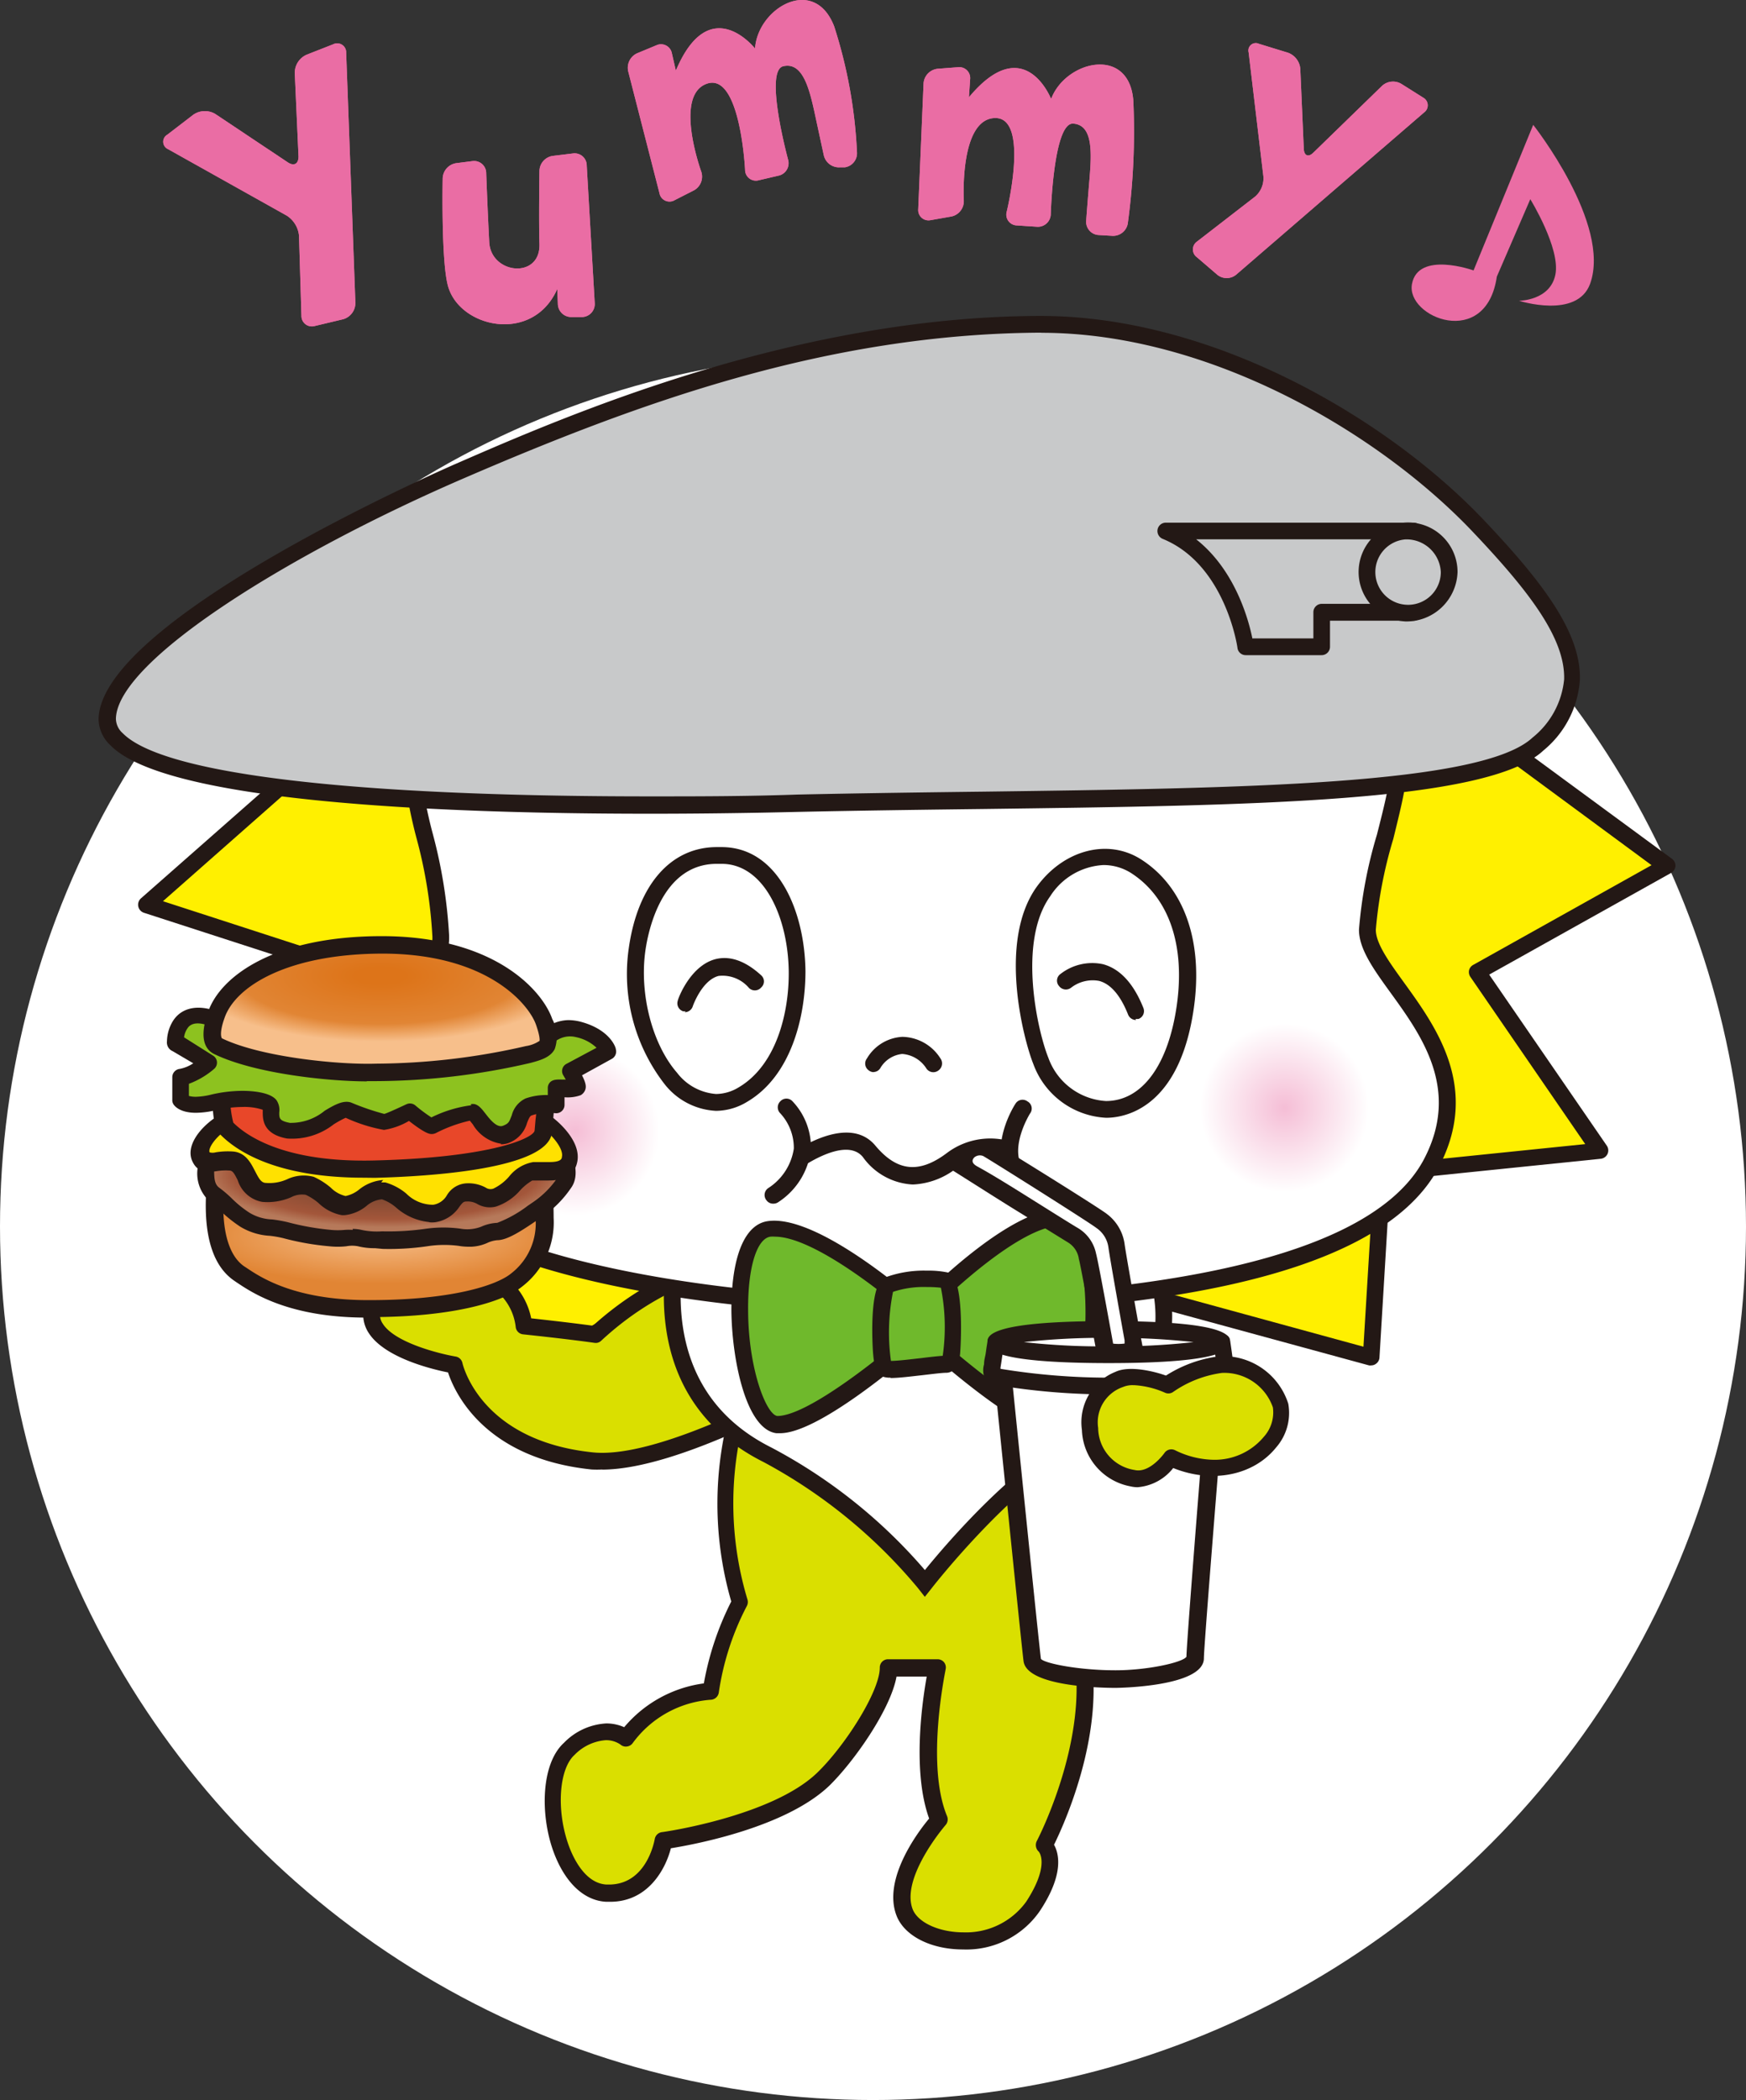 <svg xmlns="http://www.w3.org/2000/svg" xmlns:xlink="http://www.w3.org/1999/xlink" width="144" height="173.09" viewBox="0 0 144 173.09"><rect x="0" y="0" width="144" height="173.09" fill="#333333" stroke="none"/><defs><style>.cls-1{fill:#fff;}.cls-2{fill:#fff000;}.cls-3{fill:#231815;}.cls-4{fill:#dadf00;}.cls-5{fill:#c8c9ca;}.cls-6{fill:url(#radial-gradient);}.cls-7{fill:url(#radial-gradient-2);}.cls-8{fill:#6fb92c;}.cls-9{fill:url(#radial-gradient-3);}.cls-10{fill:url(#radial-gradient-4);}.cls-11{fill:#ffe100;}.cls-12{fill:#e84729;}.cls-13{fill:#8dc21f;}.cls-14{fill:url(#radial-gradient-5);}.cls-15{fill:#ea6da4;}</style><radialGradient id="radial-gradient" cx="47.42" cy="93.23" r="6.96" gradientUnits="userSpaceOnUse"><stop offset="0.01" stop-color="#f5bed6"/><stop offset="1" stop-color="#fff"/></radialGradient><radialGradient id="radial-gradient-2" cx="105.94" cy="91.31" r="6.96" xlink:href="#radial-gradient"/><radialGradient id="radial-gradient-3" cx="31.31" cy="101.62" r="15.28" gradientTransform="translate(0 75.42) scale(1 0.26)" gradientUnits="userSpaceOnUse"><stop offset="0" stop-color="#f7bf8b"/><stop offset="1" stop-color="#e18534"/></radialGradient><radialGradient id="radial-gradient-4" cx="31.86" cy="96.42" r="14.8" gradientTransform="translate(0 67.79) scale(1 0.3)" gradientUnits="userSpaceOnUse"><stop offset="0" stop-color="#5a3b29"/><stop offset="0.85" stop-color="#a3563a"/><stop offset="1" stop-color="#b6795a"/></radialGradient><radialGradient id="radial-gradient-5" cx="31.36" cy="80.62" r="15.96" gradientTransform="translate(0 53.01) scale(1 0.34)" gradientUnits="userSpaceOnUse"><stop offset="0.13" stop-color="#dd7419"/><stop offset="0.73" stop-color="#e18534"/><stop offset="1" stop-color="#f7bf8b"/></radialGradient></defs><g id="レイヤー_2" data-name="レイヤー 2"><g id="bk"><circle class="cls-1" cx="72" cy="101.09" r="72"/></g><g id="text"><polyline class="cls-2" points="31.41 57.54 12.07 74.57 29.11 80.09 19.44 97.58 39.69 98.51 42 113.7 64.09 101.72"/><path class="cls-3" d="M42,114.39a.82.82,0,0,1-.31-.07.73.73,0,0,1-.38-.52L39.09,99.17l-19.68-.9a.67.67,0,0,1-.57-.35.69.69,0,0,1,0-.67L28.1,80.49,11.86,75.23a.7.7,0,0,1-.24-1.18L31,57a.69.69,0,1,1,.91,1L13.44,74.28l15.88,5.15a.73.73,0,0,1,.43.41.68.68,0,0,1,0,.59L20.58,97l19.14.87a.69.69,0,0,1,.66.58l2.15,14.22,21.23-11.5a.69.69,0,1,1,.66,1.21l-22.1,12a.62.62,0,0,1-.32.09Z"/><path class="cls-4" d="M79.51,104c-5.94,0-19.34-4.18-30.38,6,0,0-1.87-.28-5.9-.71a5.29,5.29,0,0,0-2.76-4c-3.91-2-8.91-.84-9.76,2.55s6.79,4.67,6.79,4.67,1.51,6.88,11.36,7.9C55,121,67.2,114,67.2,114"/><path class="cls-3" d="M49.68,121.12a8.57,8.57,0,0,1-.89,0c-8.86-.92-11.3-6.36-11.84-8-1.35-.27-5.19-1.2-6.52-3.22a2.74,2.74,0,0,1-.39-2.22A5,5,0,0,1,33,104.33a9.36,9.36,0,0,1,7.81.33,5.79,5.79,0,0,1,3,4c2.75.3,4.43.52,5.09.61,9.08-8.19,19.53-7,26.48-6.3a40.49,40.49,0,0,0,4.12.33.69.69,0,0,1,0,1.38,42.62,42.62,0,0,1-4.27-.33c-6.75-.74-17-1.85-25.64,6.15a.64.64,0,0,1-.57.18s-1.91-.28-5.88-.7a.68.68,0,0,1-.61-.63,4.53,4.53,0,0,0-2.38-3.47,8,8,0,0,0-6.61-.31A3.69,3.69,0,0,0,31.38,108a1.33,1.33,0,0,0,.2,1.12c1,1.56,4.7,2.47,6,2.69a.69.69,0,0,1,.56.54c.06.26,1.57,6.41,10.76,7.36,5.85.6,17.8-6.26,17.92-6.32a.69.69,0,1,1,.7,1.19c-.49.28-11.4,6.55-17.87,6.55Z"/><path class="cls-4" d="M75,102.19c-6.16,0-13,7.16-14.65,16.52A28.38,28.38,0,0,0,61.06,132a22.78,22.78,0,0,0-2.39,7.37,9.42,9.42,0,0,0-7,3.86s-1.91-1.64-4.69.85-1.12,11.71,3.07,11.9c4,.18,4.68-4.33,4.68-4.33s9.19-1.26,13.16-5.05c2.27-2.16,5.41-6.9,5.41-9.19l4,0s-1.75,8,.15,12.51c0,0-4,4.52-2.84,7.65,1.06,2.77,7.81,3.66,10.57-.48,2.47-3.7,1-5,1-5S91.46,142,88.7,134.19c0,0,3.36-6.58,1.46-16.06S83.72,102.19,75,102.19Z"/><path class="cls-3" d="M79.42,160.68h0c-2.64,0-4.84-1.12-5.48-2.79-1.16-3,1.75-6.88,2.69-8-1.4-3.87-.58-9.57-.2-11.7H73.94c-.49,2.71-3.5,7-5.55,9-3.6,3.43-11.07,4.83-13.06,5.15-.45,1.76-1.91,4.41-5,4.41H50c-1.86-.09-3.45-1.62-4.38-4.21-1.07-3-1-7.17.89-8.89A5.26,5.26,0,0,1,50,142.05a3.63,3.63,0,0,1,1.48.31,10.37,10.37,0,0,1,6.57-3.61A24.34,24.34,0,0,1,60.31,132a29,29,0,0,1-.65-13.37C61.3,109.17,68.18,101.5,75,101.5c8.33,0,13.67,5.55,15.85,16.49a27.38,27.38,0,0,1-1.4,16.24c2.36,7.19-1.56,15.87-2.52,17.82.42.75.83,2.46-1.19,5.49a7.36,7.36,0,0,1-6.31,3.14Zm-6.1-23.92h0l4,0a.69.69,0,0,1,.54.25.68.68,0,0,1,.13.58c0,.08-1.67,7.81.12,12.11a.7.7,0,0,1-.12.72c-1,1.18-3.58,4.71-2.72,6.94.43,1.11,2.2,1.91,4.2,1.91a6.13,6.13,0,0,0,5.16-2.52c2-3.06,1.06-4.16,1-4.17a.74.74,0,0,1-.13-.82c.06-.1,5.17-9.93,2.54-17.37a.68.68,0,0,1,0-.54,26,26,0,0,0,1.41-15.61c-2-10.21-6.92-15.39-14.5-15.39-6.07,0-12.47,7.3-14,16a27.49,27.49,0,0,0,.7,13,.71.71,0,0,1-.07.55,22.31,22.31,0,0,0-2.3,7.12.7.7,0,0,1-.68.58,8.76,8.76,0,0,0-6.41,3.56.68.68,0,0,1-.48.29.66.66,0,0,1-.54-.16,2.08,2.08,0,0,0-1.21-.36,4,4,0,0,0-2.57,1.21c-1.29,1.15-1.52,4.54-.51,7.4.35,1,1.34,3.2,3.15,3.29h.19c3.12,0,3.75-3.6,3.78-3.75a.69.69,0,0,1,.59-.57c.09,0,9-1.28,12.77-4.86,2.29-2.19,5.2-6.72,5.2-8.7a.68.68,0,0,1,.69-.69Z"/><polyline class="cls-2" points="114.93 54.77 137.49 71.34 121.84 80.09 131.96 94.82 114.01 96.66 113.09 111.85 82.71 103.57"/><path class="cls-3" d="M113.09,112.54a.55.55,0,0,1-.18,0l-30.38-8.28a.69.69,0,0,1,.36-1.34L112.45,111l.87-14.34a.69.69,0,0,1,.62-.64l16.8-1.72-9.47-13.78a.71.71,0,0,1-.11-.55.69.69,0,0,1,.34-.44l14.71-8.22L114.52,55.33a.69.69,0,1,1,.82-1.11L137.9,70.79a.7.7,0,0,1,.28.6.71.71,0,0,1-.36.56l-15,8.38,9.7,14.1a.69.69,0,0,1,.06.68.7.7,0,0,1-.56.4l-17.37,1.78-.88,14.61a.68.68,0,0,1-.29.51.66.66,0,0,1-.4.13Z"/><path class="cls-1" d="M56.56,99.72c-1.45,4.33-3.34,15.16,6.72,20.19a43.17,43.17,0,0,1,13,10.57S83,121.83,88.76,119s10.09-9.14,4.81-18.27"/><path class="cls-3" d="M76.26,131.6l-.54-.69A42.91,42.91,0,0,0,63,120.52c-11.48-5.74-7.9-18.51-7.07-21l1.31.44c-.77,2.31-4.08,14.12,6.38,19.35a43.39,43.39,0,0,1,12.66,10.1c1.72-2.12,7.24-8.58,12.2-11.06a12,12,0,0,0,6.41-7c.92-3.08.28-6.54-1.89-10.3l1.19-.69c2.38,4.1,3.06,7.93,2,11.38a13.25,13.25,0,0,1-7.12,7.84c-5.56,2.79-12.19,11.26-12.25,11.35l-.55.69Z"/><path class="cls-1" d="M33.92,62.6c.36,5,2.2,8.52,2.45,14.53.19,4.9-9,11.9-2.89,20.19,6.69,9,35.78,10.94,47.05,10.32,8.82-.48,32.26-1.67,37.55-11.77,4.82-9.21-5.28-15.14-5.29-19.22,0-3.74,2.88-11.54,2.48-13.26"/><path class="cls-3" d="M76.2,108.44c-12.64,0-36.95-2.15-43.27-10.71-4.3-5.82-1.51-11,.73-15.23,1.07-2,2.07-3.86,2-5.34a39,39,0,0,0-1.31-8.08,38.43,38.43,0,0,1-1.14-6.43l1.37-.1a37.62,37.62,0,0,0,1.12,6.2,41,41,0,0,1,1.34,8.35c.07,1.86-1,3.9-2.18,6.06-2.17,4-4.63,8.63-.84,13.75,6.24,8.45,33.79,10.74,46.45,10l.27,0c8.66-.47,31.65-1.73,36.71-11.38,3-5.73-.19-10.15-2.76-13.7-1.4-1.93-2.61-3.61-2.61-5.2a37.29,37.29,0,0,1,1.48-7.83c.55-2.16,1.18-4.61,1-5.27l1.35-.32c.22,1-.25,2.88-1,5.94a36.43,36.43,0,0,0-1.44,7.48c0,1.14,1.09,2.65,2.35,4.39,2.64,3.65,6.26,8.66,2.86,15.15-5.42,10.34-28.14,11.59-37.85,12.12l-.27,0c-1.2.06-2.68.11-4.37.11Z"/><path class="cls-5" d="M8.87,59.28C9,53.32,26.67,43.76,38,38.83s28.61-12,47.74-12.1c13.85-.06,28.19,8.13,36.25,16.64,7.52,7.93,10.29,12.92,4.9,18s-33.7,4.27-61.08,4.89S8.74,65.62,8.87,59.28Z"/><path class="cls-3" d="M53.59,67.07c-17.77,0-39.91-1-44.46-5.62a3,3,0,0,1-1-2.19c.17-8.18,28.33-20.54,29.53-21.06,9-3.92,27.76-12.08,48-12.16h.15c14.25,0,28.65,8.47,36.6,16.86,4.82,5.08,8,9.26,7.89,13.13a8.25,8.25,0,0,1-3,5.82c-4.57,4.29-23.86,4.54-46.19,4.83-5,.06-10.22.13-15.36.24-4.19.1-8.3.15-12.21.15ZM85.87,27.42c-17.69.08-33.33,5.84-47.61,12s-28.6,15-28.7,19.82a1.62,1.62,0,0,0,.56,1.19c3.29,3.36,18.73,5.21,43.47,5.21,3.9,0,8,0,12.18-.15,5.14-.11,10.32-.18,15.37-.24,21.13-.28,41.08-.54,45.26-4.46A7,7,0,0,0,129,56c.1-3.4-2.93-7.31-7.51-12.14-7.75-8.18-21.76-16.43-35.6-16.43Z"/><path class="cls-5" d="M96.12,43.76h20.44v6.7H109v2.86h-6.26S101.72,46.07,96.12,43.76Z"/><path class="cls-3" d="M109,54h-6.26a.68.68,0,0,1-.68-.59c0-.07-1-6.9-6.18-9a.7.7,0,0,1-.41-.77.69.69,0,0,1,.68-.56h20.44a.69.69,0,0,1,.69.69v6.7a.69.69,0,0,1-.69.69h-6.9v2.17A.69.69,0,0,1,109,54Zm-5.68-1.38h5V50.46a.69.69,0,0,1,.69-.69h6.9V44.45H98.65c3.22,2.53,4.33,6.64,4.64,8.18Z"/><path class="cls-5" d="M119.52,47.15a3.63,3.63,0,1,1-3.62-3.38A3.51,3.51,0,0,1,119.52,47.15Z"/><path class="cls-3" d="M115.9,51.22a4.08,4.08,0,1,1,4.31-4.07,4.21,4.21,0,0,1-4.31,4.07Zm0-6.76a2.7,2.7,0,1,0,2.93,2.69,2.83,2.83,0,0,0-2.93-2.69Z"/><path class="cls-6" d="M54.38,93.23a7,7,0,1,1-7-7A7,7,0,0,1,54.38,93.23Z"/><path class="cls-7" d="M112.91,91.31a7,7,0,1,1-7-7A7,7,0,0,1,112.91,91.31Z"/><path class="cls-3" d="M59.06,91.56h0a5.74,5.74,0,0,1-4.27-2.23,14.81,14.81,0,0,1-2.93-11.19c.74-5.21,3.46-8.32,7.26-8.32h.39c4.67,0,6.86,5.3,6.92,10.22,0,3.82-1.2,8.66-4.82,10.78a5,5,0,0,1-2.55.74Zm.06-20.36c-4.52,0-5.65,5.47-5.89,7.14-.51,3.58.56,7.73,2.61,10.08a4.46,4.46,0,0,0,3.22,1.75h0a3.64,3.64,0,0,0,1.85-.54c3.11-1.82,4.18-6.14,4.14-9.58-.06-4.39-2-8.85-5.54-8.85h-.39Z"/><path class="cls-3" d="M91.22,92.13h0a6.75,6.75,0,0,1-6-4.44c-.73-1.8-3-10.06.3-14.62,2.19-3,5.83-4,8.6-2.23,3.53,2.26,5.11,6.7,4.35,12.18-1.18,8.45-5.82,9.11-7.22,9.11ZM91,71.3a5.55,5.55,0,0,0-4.39,2.58c-2.69,3.75-1.05,11.06-.15,13.3a5.39,5.39,0,0,0,4.75,3.57h0c3,0,5.16-3,5.85-7.93S96.4,74,93.35,72A4.25,4.25,0,0,0,91,71.3Z"/><path class="cls-3" d="M72.07,88.37a.66.66,0,0,1-.4-.13.69.69,0,0,1-.17-1,3.61,3.61,0,0,1,2.92-1.78,3.79,3.79,0,0,1,3.13,1.76.71.71,0,0,1-.14,1,.69.69,0,0,1-1-.14,2.58,2.58,0,0,0-2-1.21,2.37,2.37,0,0,0-1.82,1.19.67.67,0,0,1-.56.3Z"/><path class="cls-3" d="M56.55,83.35a.6.6,0,0,1-.22,0,.69.69,0,0,1-.43-.87c0-.12,1-2.86,3.09-3.42,1.2-.31,2.48.13,3.79,1.33a.67.67,0,0,1,0,1,.69.69,0,0,1-1,.05,2.86,2.86,0,0,0-2.52-1c-1.38.36-2.13,2.5-2.13,2.52a.7.7,0,0,1-.66.47Z"/><path class="cls-3" d="M93.69,84.07a.7.7,0,0,1-.65-.44c-.63-1.59-1.44-2.53-2.39-2.78a2.91,2.91,0,0,0-2.3.55.7.7,0,0,1-1-.12.67.67,0,0,1,.11-1,4.26,4.26,0,0,1,3.5-.81c1.4.37,2.53,1.58,3.34,3.61a.69.69,0,0,1-.39.9.74.74,0,0,1-.25,0Z"/><path class="cls-3" d="M75.27,97.63a5.38,5.38,0,0,1-4.11-2.27c-1.52-1.83-5.49,1.15-5.53,1.18a.69.69,0,0,1-1-.12.69.69,0,0,1,.12-1c.21-.16,5.07-3.83,7.44-1,1.79,2.14,3.61,2.34,5.91.61a5.94,5.94,0,0,1,6.55-.39A.69.69,0,0,1,84,95.86a4.55,4.55,0,0,0-5,.33,6.26,6.26,0,0,1-3.69,1.44Z"/><path class="cls-1" d="M64.85,91.31s3.6,3.6-1.09,7.21"/><path class="cls-3" d="M63.76,99.21a.67.67,0,0,1-.54-.27.69.69,0,0,1,.12-1,4.69,4.69,0,0,0,2.13-3.27,4.2,4.2,0,0,0-1.11-2.9.69.69,0,0,1,0-1,.68.68,0,0,1,1,0,5.53,5.53,0,0,1,1.52,4,6,6,0,0,1-2.67,4.3.71.71,0,0,1-.42.14Z"/><path class="cls-1" d="M84.31,91.31s-3.24,5,1.44,6.85"/><path class="cls-3" d="M85.75,98.85a.69.69,0,0,1-.24,0,4.29,4.29,0,0,1-2.77-2.65c-.79-2.4.92-5.1,1-5.21a.68.68,0,0,1,1-.21.67.67,0,0,1,.21,1s-1.42,2.27-.84,4a3,3,0,0,0,2,1.79.69.69,0,0,1,.4.9.7.7,0,0,1-.65.44Z"/><path class="cls-8" d="M75.73,108.21s-8.25-7.48-12.29-6.91S61,117,64,117.42s11.9-7.48,11.9-7.48,8.44,7.7,11.13,7.51c3.87-.27,4.41-17.3.19-17.11S75.73,108.21,75.73,108.21Z"/><path class="cls-3" d="M87,118.15c-2.68,0-9.13-5.58-11-7.29-1.94,1.69-8.59,7.27-11.66,7.27l-.31,0C61.5,117.8,60.36,112,60.32,108c0-4.39,1.07-7.07,3-7.35,3.7-.54,10.44,5,12.34,6.64,1.71-1.72,7.66-7.43,11.52-7.61h0c3.06,0,3.57,5.28,3.65,7.55.14,4.12-.75,10.73-3.76,10.94Zm-11-8.9a.71.71,0,0,1,.47.18c3.1,2.84,8.72,7.34,10.56,7.34v.69l0-.69c1.3-.1,2.66-4.28,2.48-9.52-.13-3.6-1-6.22-2.17-6.22-3.27.15-9.11,5.58-11.08,7.66a.69.69,0,0,1-1,0c-2.07-1.88-8.15-6.76-11.35-6.76a2.22,2.22,0,0,0-.37,0c-1.13.16-1.86,2.56-1.84,6,0,4.84,1.49,8.67,2.41,8.78h0c2.6,0,9.07-5.28,11.35-7.32a.71.71,0,0,1,.46-.17Z"/><path class="cls-8" d="M73.23,105.91a9.67,9.67,0,0,1,4.8-.38c.57.19,1,6.9,0,6.9s-4.42.58-5,.39S72.46,106.29,73.23,105.91Z"/><path class="cls-3" d="M73.45,113.55a1.75,1.75,0,0,1-.63-.08c-.52-.17-.73-.71-.83-2.15,0-.06-.38-5.37.93-6a9.25,9.25,0,0,1,3.53-.59,7.63,7.63,0,0,1,1.8.17c1.3.43,1,6,.93,6.73-.06.38-.25,1.52-1.15,1.52-.34,0-1.13.1-1.9.19-1,.11-2,.24-2.68.24Zm.2-7.07a17,17,0,0,0-.17,5.69c.56,0,1.58-.13,2.49-.23.71-.09,1.34-.16,1.78-.19a16.56,16.56,0,0,0-.15-5.61,9.34,9.34,0,0,0-1.15-.06,8,8,0,0,0-2.8.4Z"/><path class="cls-9" d="M17.71,98.49c0,1-.24,5,2.05,6.5,1.15.76,4,2.86,10.46,2.89,7.23,0,11.11-1.3,12.41-2.37a6,6,0,0,0,2.31-5.1c0-2.33-.25-3.22-.58-3.43a51.83,51.83,0,0,0-12.2-1.62C26.77,95.36,17.82,96,17.71,98.49Z"/><path class="cls-3" d="M30.5,108.6h-.28c-6.43,0-9.44-2.06-10.73-2.92l-.13-.09c-1.73-1.15-2.53-3.54-2.37-7.1s10.66-3.85,15.17-3.85c5.26,0,12,1.34,12.6,1.73s.9,1.18.9,4a6.66,6.66,0,0,1-2.57,5.65c-1.48,1.23-5.56,2.54-12.59,2.54Zm1.66-12.52c-8.41,0-13.68,1.27-13.73,2.44-.17,3.79.85,5.28,1.73,5.87l.14.09c1.18.79,3.93,2.65,9.93,2.68h.27c6.65,0,10.44-1.19,11.67-2.21a5.22,5.22,0,0,0,2-4.54,8.12,8.12,0,0,0-.27-2.82,53.9,53.9,0,0,0-11.78-1.51Z"/><path class="cls-10" d="M29.68,102.05c-.86-.21-1.29.11-2.48,0a20.38,20.38,0,0,1-3.66-.65c-1.19-.32-2.16-.1-3.35-.86a30.44,30.44,0,0,1-2.48-2.05C17,98,17,97.09,17,96.23a2.84,2.84,0,0,1,.54-2.16,4.56,4.56,0,0,1,2.92-1.4c1.61-.22,22.54,0,23.84.54s1.72.86,2,1.62.76,1.94.22,2.69a8.19,8.19,0,0,1-2.16,2.16c-1,.65-2.59,1.83-3.34,1.83s-1.4.54-2.16.54a18.1,18.1,0,0,0-3.56-.1,17.36,17.36,0,0,1-3.13.21A9.41,9.41,0,0,1,29.68,102.05Z"/><path class="cls-3" d="M30.93,102.88a5.61,5.61,0,0,1-1.41-.16,2.53,2.53,0,0,0-.95,0,6.43,6.43,0,0,1-1.43,0,22,22,0,0,1-3.79-.67,9.1,9.1,0,0,0-1.08-.19,5.26,5.26,0,0,1-2.45-.75,11.4,11.4,0,0,1-1.71-1.38,7.17,7.17,0,0,0-.8-.69,3.09,3.09,0,0,1-1-2.83A3.4,3.4,0,0,1,17,93.58,5.17,5.17,0,0,1,20.32,92c.54-.08,2.77-.09,4.54-.09,3,0,18.31.11,19.65.67s2,1,2.42,2c.26.61,1,2.23.14,3.37a8.93,8.93,0,0,1-2.33,2.33l-.44.29c-1.37.94-2.49,1.65-3.29,1.65a2.49,2.49,0,0,0-.83.23,3.61,3.61,0,0,1-1.33.31c-.26,0-.62,0-1-.07a9.27,9.27,0,0,0-2.41,0,21.89,21.89,0,0,1-3.87.25Zm-1.85-1.59a3.37,3.37,0,0,1,.77.09,6.08,6.08,0,0,0,1.66.11,21.79,21.79,0,0,0,3.66-.22,10.5,10.5,0,0,1,2.8,0,3.19,3.19,0,0,0,1.71-.16,3.61,3.61,0,0,1,1.33-.32,10.11,10.11,0,0,0,2.52-1.41l.44-.3a7.53,7.53,0,0,0,2-2c.24-.33.14-1-.29-2-.21-.49-.41-.72-1.68-1.25-.92-.31-11.29-.57-19.12-.57-3.51,0-4.23.06-4.36.07A3.92,3.92,0,0,0,18,94.56c-.32.32-.34.82-.34,1.67s0,1.39.47,1.7a10,10,0,0,1,.95.81,9.05,9.05,0,0,0,1.5,1.22,3.88,3.88,0,0,0,1.87.55,11.38,11.38,0,0,1,1.29.23,21.39,21.39,0,0,0,3.54.63,5.92,5.92,0,0,0,1.16,0,4.77,4.77,0,0,1,.66,0Z"/><path class="cls-11" d="M16.52,95.47c.42.84,1.08.22,2.48.33s1.08,2.37,2.7,2.59,2.7-1,3.78-.54,1.72,1.51,2.8,1.62,2.16-1.52,3.35-1.3,2.47,2.16,4.2,1.83,1.4-1.72,2.7-1.72,1.19.64,2.26.43,2.27-2.16,3.13-2.16,2.7.43,3-.86-1.4-2.91-2.37-3.45-12.3-1.08-16.07-1.41-9,1-10.14,1.73S16.09,94.61,16.52,95.47Z"/><path class="cls-3" d="M35.44,100.73a4.84,4.84,0,0,1-2.77-1.2,3.58,3.58,0,0,0-1.17-.68,2.24,2.24,0,0,0-1.29.56,3.4,3.4,0,0,1-1.82.75h-.18a3.74,3.74,0,0,1-1.94-1,4.69,4.69,0,0,0-1.05-.68,1.92,1.92,0,0,0-1.21.2,4.86,4.86,0,0,1-2.4.38,2.6,2.6,0,0,1-2-1.77c-.3-.61-.43-.8-.68-.81a4.8,4.8,0,0,0-1.13.06c-1,.14-1.56-.06-1.91-.77-.65-1.29.62-2.88,2.08-3.8s6.71-2.16,10.56-1.83c1.09.09,2.81.2,4.73.33,7.61.49,10.91.76,11.62,1.15,1,.58,3.16,2.44,2.71,4.23-.24,1-1,1.45-2.34,1.45-.29,0-.58,0-.85,0l-.5,0a4.3,4.3,0,0,0-1,.81,4.49,4.49,0,0,1-2,1.34,2.08,2.08,0,0,1-1.53-.21,1.56,1.56,0,0,0-.87-.21c-.26,0-.33.06-.61.43a2.9,2.9,0,0,1-2,1.28,2.35,2.35,0,0,1-.52,0Zm-4-3.27.34,0a4.7,4.7,0,0,1,1.73.92,3.12,3.12,0,0,0,2.22.92,1.58,1.58,0,0,0,1.12-.77,2,2,0,0,1,1.71-1,3,3,0,0,1,1.49.35.71.71,0,0,0,.64.09,4,4,0,0,0,1.3-1,3.23,3.23,0,0,1,2-1.19l.61,0c.23,0,.48,0,.74,0,.9,0,1-.27,1-.41.2-.77-1.1-2.16-2-2.68-.74-.32-7.19-.74-11-1-1.93-.12-3.66-.23-4.75-.33-3.64-.32-8.68,1-9.71,1.62-1.19.76-1.74,1.72-1.59,2a.92.92,0,0,0,.49,0,6.15,6.15,0,0,1,1.43-.07c1.07.08,1.5,1,1.81,1.59s.5,1,.92,1a3.57,3.57,0,0,0,1.76-.31,3.18,3.18,0,0,1,2.18-.19,6,6,0,0,1,1.4.89,2.55,2.55,0,0,0,1.22.69h0a2.58,2.58,0,0,0,1.1-.52,3.57,3.57,0,0,1,2-.8Z"/><path class="cls-12" d="M18.79,87.92c-.61.7-.54,1.08-.54,2s0,2.59.43,3S22,96.55,30.87,96.34s13.81-1.62,13.91-3.13.44-4,0-4.53-6.14-1-7-1A64.51,64.51,0,0,1,30,87.38c-1.3-.32-8-.21-8.42-.21S19.54,87.06,18.79,87.92Z"/><path class="cls-3" d="M30,97.07c-7.25,0-10.51-2.22-11.82-3.55-.61-.61-.66-2-.66-3.54V89.7a2.77,2.77,0,0,1,.72-2.25,3.72,3.72,0,0,1,3-1h3.17c4.78,0,5.55.19,5.8.25a55,55,0,0,0,7.59.3c.07,0,6.78.25,7.58,1.25.5.62.42,2,.23,4.14l-.08.89c-.21,3.11-10.29,3.69-14.61,3.8Zm-8.8-9.18c-1.18,0-1.67.27-1.88.51C19,88.82,19,89,19,89.69V90a8.34,8.34,0,0,0,.24,2.53c1,1,4.08,3.31,11.64,3.12,9.86-.25,13.14-1.89,13.21-2.46l.08-.92a14.87,14.87,0,0,0,.09-3.06,39,39,0,0,0-6.46-.75,58.61,58.61,0,0,1-7.94-.35,33.59,33.59,0,0,0-5.45-.21l-2.46,0h-.71Z"/><path class="cls-13" d="M14.86,90.65s.48.73,2.74.18,4.32-.21,4.64.22-.58,1.73,1.52,2.11,4.09-2,4.95-1.68a21.61,21.61,0,0,0,2.92,1,14.92,14.92,0,0,0,2.15-.86s1.62,1.31,1.84,1.19A9,9,0,0,1,39,91.7c.43.11,1.33,2.2,2.7,1.83s1-1.89,1.94-2.28a5.34,5.34,0,0,1,2.29-.19l0-1.3a10.31,10.31,0,0,0,1.73-.11c.21-.11-.54-1.29-.54-1.29l3.14-1.67s-.37-1.26-2.53-1.81-2.77,1.32-3.31,1.42-2.91.11-3.23-.32a2.75,2.75,0,0,0-2.38-.43c-.86.21-4.64.75-5.06.32a6,6,0,0,0-2.49-1c-.43,0-2.05.76-2.48.43s-6-2.37-6-2.37l-1.83,1.19s-3.13-.11-3.45-.22c-3.07-1-3,2.24-2.89,2l2.7,1.63a5.49,5.49,0,0,1-2.3,1.19Z"/><path class="cls-3" d="M41.33,94.27A3.28,3.28,0,0,1,39,92.68l-.25-.31a11.77,11.77,0,0,0-2.76,1,.79.79,0,0,1-.37.1c-.18,0-.5,0-1.89-1.08a5.84,5.84,0,0,1-2.06.74,12.88,12.88,0,0,1-3.16-1,8.41,8.41,0,0,0-1,.55,5.57,5.57,0,0,1-3.84,1.16c-2.09-.38-2-1.71-2-2.28v-.09A4.76,4.76,0,0,0,20,91.24a9.89,9.89,0,0,0-2.21.27,7.43,7.43,0,0,1-1.63.21h0c-1.28,0-1.73-.52-1.84-.68a.65.65,0,0,1-.11-.41l0-1.86a.69.69,0,0,1,.62-.67,3.05,3.05,0,0,0,1.11-.46l-1.7-1a.78.78,0,0,1-.47-.81,3.33,3.33,0,0,1,.43-1.57c.63-1.11,1.87-1.47,3.4-1,.22,0,1.72.12,3,.17l1.65-1.07a.69.69,0,0,1,.61-.07c2.13.78,5.77,2.14,6.22,2.47l1.07-.34a4,4,0,0,1,1-.23,6.68,6.68,0,0,1,2.89,1.1,3.2,3.2,0,0,0,.55,0,23.17,23.17,0,0,0,3.95-.47,3.66,3.66,0,0,1,.91-.11,2.86,2.86,0,0,1,2.18.79h0a13.45,13.45,0,0,0,1.67.11,8.71,8.71,0,0,0,.88,0s.06-.13.15-.22a3.29,3.29,0,0,1,2.54-1.31,4.27,4.27,0,0,1,.92.11c2.48.62,3,2.12,3,2.29a.69.69,0,0,1-.34.8L48,88.63c.39.75.32,1,.28,1.16a.85.85,0,0,1-.39.48,3.19,3.19,0,0,1-1.33.17v.61a.69.69,0,0,1-.79.7,3.66,3.66,0,0,0-.69,0,3.55,3.55,0,0,0-1.24.19c-.14.06-.22.23-.37.61a2.46,2.46,0,0,1-1.65,1.7,2.24,2.24,0,0,1-.51.07ZM38.84,91a1.55,1.55,0,0,1,.29,0c.36.09.59.38.91.79s.92,1.2,1.44,1,.52-.36.73-.87a2.1,2.1,0,0,1,1.13-1.38,5,5,0,0,1,1.84-.28v-.56a.67.67,0,0,1,.19-.5c.31-.31.85-.2,1.29-.22l-.19-.33a.65.65,0,0,1-.09-.54.66.66,0,0,1,.35-.43l2.47-1.32a3.52,3.52,0,0,0-1.71-.88,2,2,0,0,0-2.11.79,1.66,1.66,0,0,1-.89.64,7,7,0,0,1-1.15.08c-2.28,0-2.64-.49-2.78-.67a2,2,0,0,0-1.07-.24,2.56,2.56,0,0,0-.58.07,24.35,24.35,0,0,1-4.28.51,1.93,1.93,0,0,1-1.44-.37,6.05,6.05,0,0,0-2-.77c-.07,0-.37.11-.58.17-.84.27-1.82.5-2.31.12-.32-.19-3-1.22-5.54-2.15l-1.55,1a.85.85,0,0,1-.4.11,25.77,25.77,0,0,1-3.64-.25c-.76-.26-1.31-.22-1.63.13a1.7,1.7,0,0,0-.36.85L17.56,87a.68.68,0,0,1,.09,1.11,6.84,6.84,0,0,1-2.07,1.22l0,1a2.09,2.09,0,0,0,.57.07h0a5.89,5.89,0,0,0,1.31-.19,11.5,11.5,0,0,1,2.53-.3c.67,0,2.3.08,2.82.78a1.44,1.44,0,0,1,.22,1c0,.48,0,.69.87.86a4.4,4.4,0,0,0,2.88-1c.87-.53,1.58-.89,2.19-.67a20.43,20.43,0,0,0,2.71.93c.12,0,1.08-.44,1.83-.79a.69.69,0,0,1,.73.08,12.87,12.87,0,0,0,1.34,1,10.38,10.38,0,0,1,3.28-1Z"/><path class="cls-14" d="M31,88.39c-3.19.12-9.73-.57-13-2.16-.35-.17-.81-.74-.14-2.61C18.8,81,23,77.85,31.6,77.88S44.09,82,44.87,84.23c.68,2,.39,2.23-1.33,2.69A57.73,57.73,0,0,1,31,88.39Z"/><path class="cls-3" d="M30.27,89.13c-3.07,0-9.21-.61-12.6-2.25-.68-.33-1.32-1.21-.5-3.5,1-2.87,5.39-6.22,14.31-6.22,9.3,0,13.26,4.48,14.07,6.84a3.07,3.07,0,0,1,.2,2.47c-.35.66-1.09.9-2,1.14A57.14,57.14,0,0,1,31,89.11l-.77,0ZM31.6,78.6c-7.77,0-12.14,2.64-13.07,5.27-.5,1.38-.23,1.71-.23,1.71C21.55,87.15,28,87.77,31,87.67a56.17,56.17,0,0,0,12.38-1.45,2.74,2.74,0,0,0,1.12-.43c0-.06.06-.31-.29-1.32-.56-1.63-3.92-5.84-12.59-5.87Z"/><path class="cls-1" d="M82.5,111.19s2.5,24.71,2.64,25.64c.17,1.1,4.41,1.56,6.87,1.56s6.54-.62,6.54-1.71c0-1.26,2-25.65,2-25.65"/><path class="cls-3" d="M92,139.12c-1.21,0-7.27-.11-7.58-2.18-.14-.94-2.54-24.67-2.65-25.68a.72.72,0,0,1,.65-.79.71.71,0,0,1,.79.64c.86,8.54,2.53,24.89,2.64,25.62.32.38,3.15.94,6.15.94,2.6,0,5.5-.63,5.85-1.11,0-1.15,1.87-24.59,2-25.59a.72.72,0,0,1,1.44.12c-.69,8.42-2,24.62-2,25.59,0,2.37-7.19,2.44-7.26,2.44Z"/><path class="cls-1" d="M101,112.41s-.12-1-.24-1.76-18.49-.81-18.64,0-.16,1.08-.3,1.91a1.3,1.3,0,0,0,0,.74c.08.13.27.14.48.18a55.63,55.63,0,0,0,9.29.76,43.86,43.86,0,0,0,8.91-.73c.38-.1.59-.2.59-.32S101,112.41,101,112.41Z"/><path class="cls-3" d="M91.6,114.93a55.86,55.86,0,0,1-9.42-.77,1.23,1.23,0,0,1-.94-.51,1.71,1.71,0,0,1-.08-1.2c0-.34.08-.59.12-.81s.08-.64.18-1.13.22-1.14,9.85-1.14c10,0,10.06.57,10.15,1.17.12.78.25,1.79.25,1.79s.08.83.08.86c0,.7-.78.9-1.11,1a44.18,44.18,0,0,1-9.08.75Zm-9.1-2.11a55.19,55.19,0,0,0,9.1.73,42.85,42.85,0,0,0,8.73-.71h0l0-.34h0s-.08-.7-.18-1.37a70.14,70.14,0,0,0-8.84-.37,63.25,63.25,0,0,0-8.56.37c0,.27-.07.48-.1.7s-.07.5-.13.86a.46.46,0,0,0,0,.14Z"/><path class="cls-1" d="M100.78,110.62c0,.58-4.18,1-9.34,1s-9.34-.46-9.34-1,4.18-1,9.34-1S100.78,110.05,100.78,110.62Z"/><path class="cls-3" d="M91.44,112.35c-10,0-10-1.25-10-1.73s0-1.73,10-1.73,10,1.26,10,1.73,0,1.73-10,1.73Zm-7-1.73a57.77,57.77,0,0,0,7,.35,57.89,57.89,0,0,0,7-.35,60.09,60.09,0,0,0-7-.35,60,60,0,0,0-7,.35Z"/><path class="cls-1" d="M91.09,111.11s-1.26-7-1.42-7.53a2.56,2.56,0,0,0-1.22-1.8c-.92-.53-8.51-5.35-8.87-5.5-.53-.23.22-2.47,1.61-1.74.46.24,9.17,5.68,9.64,6.07a3.09,3.09,0,0,1,1.22,2.09c.15,1.15,1.41,8.1,1.45,8.33C93.58,111.5,91.09,111.72,91.09,111.11Z"/><path class="cls-3" d="M92.07,112.21c-1.54,0-1.7-.77-1.7-1.1-.47-2.55-1.28-7-1.39-7.33a1.9,1.9,0,0,0-.89-1.37L84.19,100c-2-1.22-5.82-3.68-6.1-3.82s.25.12.64-.67A2.29,2.29,0,0,1,80.9,94.2a5,5,0,0,1,1.47.25c.5.26,8.39,5.17,8.92,5.61a3.74,3.74,0,0,1,1.47,2.55c.13.92,1,5.76,1.32,7.57l.14.73a1,1,0,0,1-.21.71,2.91,2.91,0,0,1-1.94.59Zm-.32-1.47a3.94,3.94,0,0,0,1,0l0-.26c-.56-3.11-1.21-6.79-1.33-7.64a2.31,2.31,0,0,0-1-1.63c-.55-.44-8.87-5.68-9.34-5.93a.72.72,0,0,0-.73.12c-.14.16-.31.43.25.74s1.37.75,4.41,2.66c1.79,1.12,3.46,2.17,3.86,2.4a3.2,3.2,0,0,1,1.53,2.14c.17.59,1.13,5.87,1.41,7.44Z"/><path class="cls-4" d="M105.62,115.85c.63,2.82-3.53,7-9.05,4.3,0,0-1.4,2.1-3.19,1.69a4.26,4.26,0,0,1-3.5-4.06,3.79,3.79,0,0,1,2.45-4.08c1.46-.69,4,.46,4,.46a9.79,9.79,0,0,1,4.37-1.69A5,5,0,0,1,105.62,115.85Z"/><path class="cls-3" d="M93.85,122.58a2.56,2.56,0,0,1-.62-.07,4.9,4.9,0,0,1-4-4.65A4.48,4.48,0,0,1,92,113.07c1.19-.56,3.32,0,4.16.31a10.63,10.63,0,0,1,4.38-1.59,5.62,5.62,0,0,1,5.71,3.91,4.32,4.32,0,0,1-1,3.6c-1.86,2.31-5.26,3-8.49,1.7a4.15,4.15,0,0,1-2.93,1.58Zm-.39-8.41a2,2,0,0,0-.84.15,3.08,3.08,0,0,0-2.05,3.38,3.54,3.54,0,0,0,3,3.46c1.26.3,2.45-1.38,2.46-1.39a.69.69,0,0,1,.88-.24,7.4,7.4,0,0,0,3.2.79,5.27,5.27,0,0,0,4.12-1.89,3,3,0,0,0,.75-2.43,4.24,4.24,0,0,0-4.2-2.84,9.2,9.2,0,0,0-4,1.55.68.68,0,0,1-.7.08,7.31,7.31,0,0,0-2.54-.62Z"/><path class="cls-15" d="M13.8,11.1a.67.67,0,0,0,.07,1.2l9.79,5.48a2.22,2.22,0,0,1,1,1.64l.2,6.61a.86.86,0,0,0,1.1.84l2.35-.56a1.39,1.39,0,0,0,1-1.35L28.55,4.35a.74.74,0,0,0-1.07-.7l-2.17.85a1.64,1.64,0,0,0-1,1.5l.31,6.9c0,.6-.36.82-.87.49l-6-4a1.68,1.68,0,0,0-1.8.06Z"/><path class="cls-15" d="M13.8,11.1a.67.67,0,0,0,.07,1.2l9.79,5.48a2.22,2.22,0,0,1,1,1.64l.2,6.61a.86.86,0,0,0,1.1.84l2.35-.56a1.39,1.39,0,0,0,1-1.35L28.55,4.35a.74.74,0,0,0-1.07-.7l-2.17.85a1.64,1.64,0,0,0-1,1.5l.31,6.9c0,.6-.36.82-.87.49l-6-4a1.68,1.68,0,0,0-1.8.06Z"/><path class="cls-15" d="M103.83,3.61a.61.61,0,0,0-.85.71l1.22,10.25a2,2,0,0,1-.68,1.63l-4.81,3.72a.79.79,0,0,0,0,1.28l1.69,1.45a1.23,1.23,0,0,0,1.54,0L117.46,9.26a.72.72,0,0,0-.08-1.21l-1.81-1.14a1.34,1.34,0,0,0-1.58.16l-5.68,5.52c-.4.39-.75.25-.78-.31l-.29-6.62a1.55,1.55,0,0,0-1-1.31Z"/><path class="cls-15" d="M103.83,3.61a.61.61,0,0,0-.85.71l1.22,10.25a2,2,0,0,1-.68,1.63l-4.81,3.72a.79.79,0,0,0,0,1.28l1.69,1.45a1.23,1.23,0,0,0,1.54,0L117.46,9.26a.72.72,0,0,0-.08-1.21l-1.81-1.14a1.34,1.34,0,0,0-1.58.16l-5.68,5.52c-.4.39-.75.25-.78-.31l-.29-6.62a1.55,1.55,0,0,0-1-1.31Z"/><path class="cls-15" d="M48.39,13.65a1,1,0,0,0-1.16-1l-1.64.2a1.28,1.28,0,0,0-1.1,1.23s-.06,4.22,0,6c.12,2.95-4,2.54-4.14-.12s-.25-5.68-.25-5.68a1,1,0,0,0-1.14-1l-1.34.17a1.31,1.31,0,0,0-1.11,1.24s-.14,6.92.45,8.93c1,3.43,7,4.72,9,.2l.05,1.26a1.1,1.1,0,0,0,1.15,1.05l.89,0a1.07,1.07,0,0,0,1-1.14Z"/><path class="cls-15" d="M48.39,13.65a1,1,0,0,0-1.16-1l-1.64.2a1.28,1.28,0,0,0-1.1,1.23s-.06,4.22,0,6c.12,2.95-4,2.54-4.14-.12s-.25-5.68-.25-5.68a1,1,0,0,0-1.14-1l-1.34.17a1.31,1.31,0,0,0-1.11,1.24s-.14,6.92.45,8.93c1,3.43,7,4.72,9,.2l.05,1.26a1.1,1.1,0,0,0,1.15,1.05l.89,0a1.07,1.07,0,0,0,1-1.14Z"/><path class="cls-15" d="M52.55,4.39a1.31,1.31,0,0,0-.74,1.49l2.58,10.05a.84.84,0,0,0,1.25.57l1.59-.81a1.29,1.29,0,0,0,.61-1.53s-2.3-6.3.46-7.26S61.45,14,61.45,14a.89.89,0,0,0,1.12.86l1.63-.38A1.05,1.05,0,0,0,65,13.17s-2-7.34-.4-7.71,2.15,1.82,2.62,4,.72,3.33.72,3.33a1.28,1.28,0,0,0,1.34,1l.4,0a1.17,1.17,0,0,0,1-1.21A39.72,39.72,0,0,0,68.8,2.18C67.16-2.08,62.49.65,62.27,4c0,0-3.74-4.77-6.53,1.82l-.33-1.44a.91.91,0,0,0-1.27-.65Z"/><path class="cls-15" d="M52.55,4.39a1.31,1.31,0,0,0-.74,1.49l2.58,10.05a.84.84,0,0,0,1.25.57l1.59-.81a1.29,1.29,0,0,0,.61-1.53s-2.3-6.3.46-7.26S61.45,14,61.45,14a.89.89,0,0,0,1.12.86l1.63-.38A1.05,1.05,0,0,0,65,13.17s-2-7.34-.4-7.71,2.15,1.82,2.62,4,.72,3.33.72,3.33a1.28,1.28,0,0,0,1.34,1l.4,0a1.17,1.17,0,0,0,1-1.21A39.72,39.72,0,0,0,68.8,2.18C67.16-2.08,62.49.65,62.27,4c0,0-3.74-4.77-6.53,1.82l-.33-1.44a.91.91,0,0,0-1.27-.65Z"/><path class="cls-15" d="M77.32,5.67a1.3,1.3,0,0,0-1.15,1.2l-.44,10.37a.85.85,0,0,0,1,.91l1.76-.31a1.29,1.29,0,0,0,1-1.3s-.38-6.69,2.54-6.81,1,7.71,1,7.71a.89.89,0,0,0,.83,1.14l1.67.11a1.06,1.06,0,0,0,1.13-1s.21-7.61,1.85-7.5,1.53,2.36,1.34,4.62-.27,3.4-.27,3.4a1.09,1.09,0,0,0,1,1.16l1.18.07a1.23,1.23,0,0,0,1.25-1,56.07,56.07,0,0,0,.46-10.14c-.34-4.56-5.6-3.3-6.78-.14,0,0-2.2-5.65-6.78-.14l.1-1.48a.9.9,0,0,0-1-1Z"/><path class="cls-15" d="M77.32,5.67a1.3,1.3,0,0,0-1.15,1.2l-.44,10.37a.85.85,0,0,0,1,.91l1.76-.31a1.29,1.29,0,0,0,1-1.3s-.38-6.69,2.54-6.81,1,7.71,1,7.71a.89.89,0,0,0,.83,1.14l1.67.11a1.06,1.06,0,0,0,1.13-1s.21-7.61,1.85-7.5,1.53,2.36,1.34,4.62-.27,3.4-.27,3.4a1.09,1.09,0,0,0,1,1.16l1.18.07a1.23,1.23,0,0,0,1.25-1,56.07,56.07,0,0,0,.46-10.14c-.34-4.56-5.6-3.3-6.78-.14,0,0-2.2-5.65-6.78-.14l.1-1.48a.9.9,0,0,0-1-1Z"/><path class="cls-15" d="M126.45,10.29l-4.92,12s-4.57-1.64-5.08,1.12,6.12,5.43,7-.61l2.76-6.38s2.5,4.05,2.07,6.21-3,2.16-3,2.16,4.78,1.53,5.86-1.39C132.92,18.48,126.45,10.29,126.45,10.29Z"/></g></g></svg>